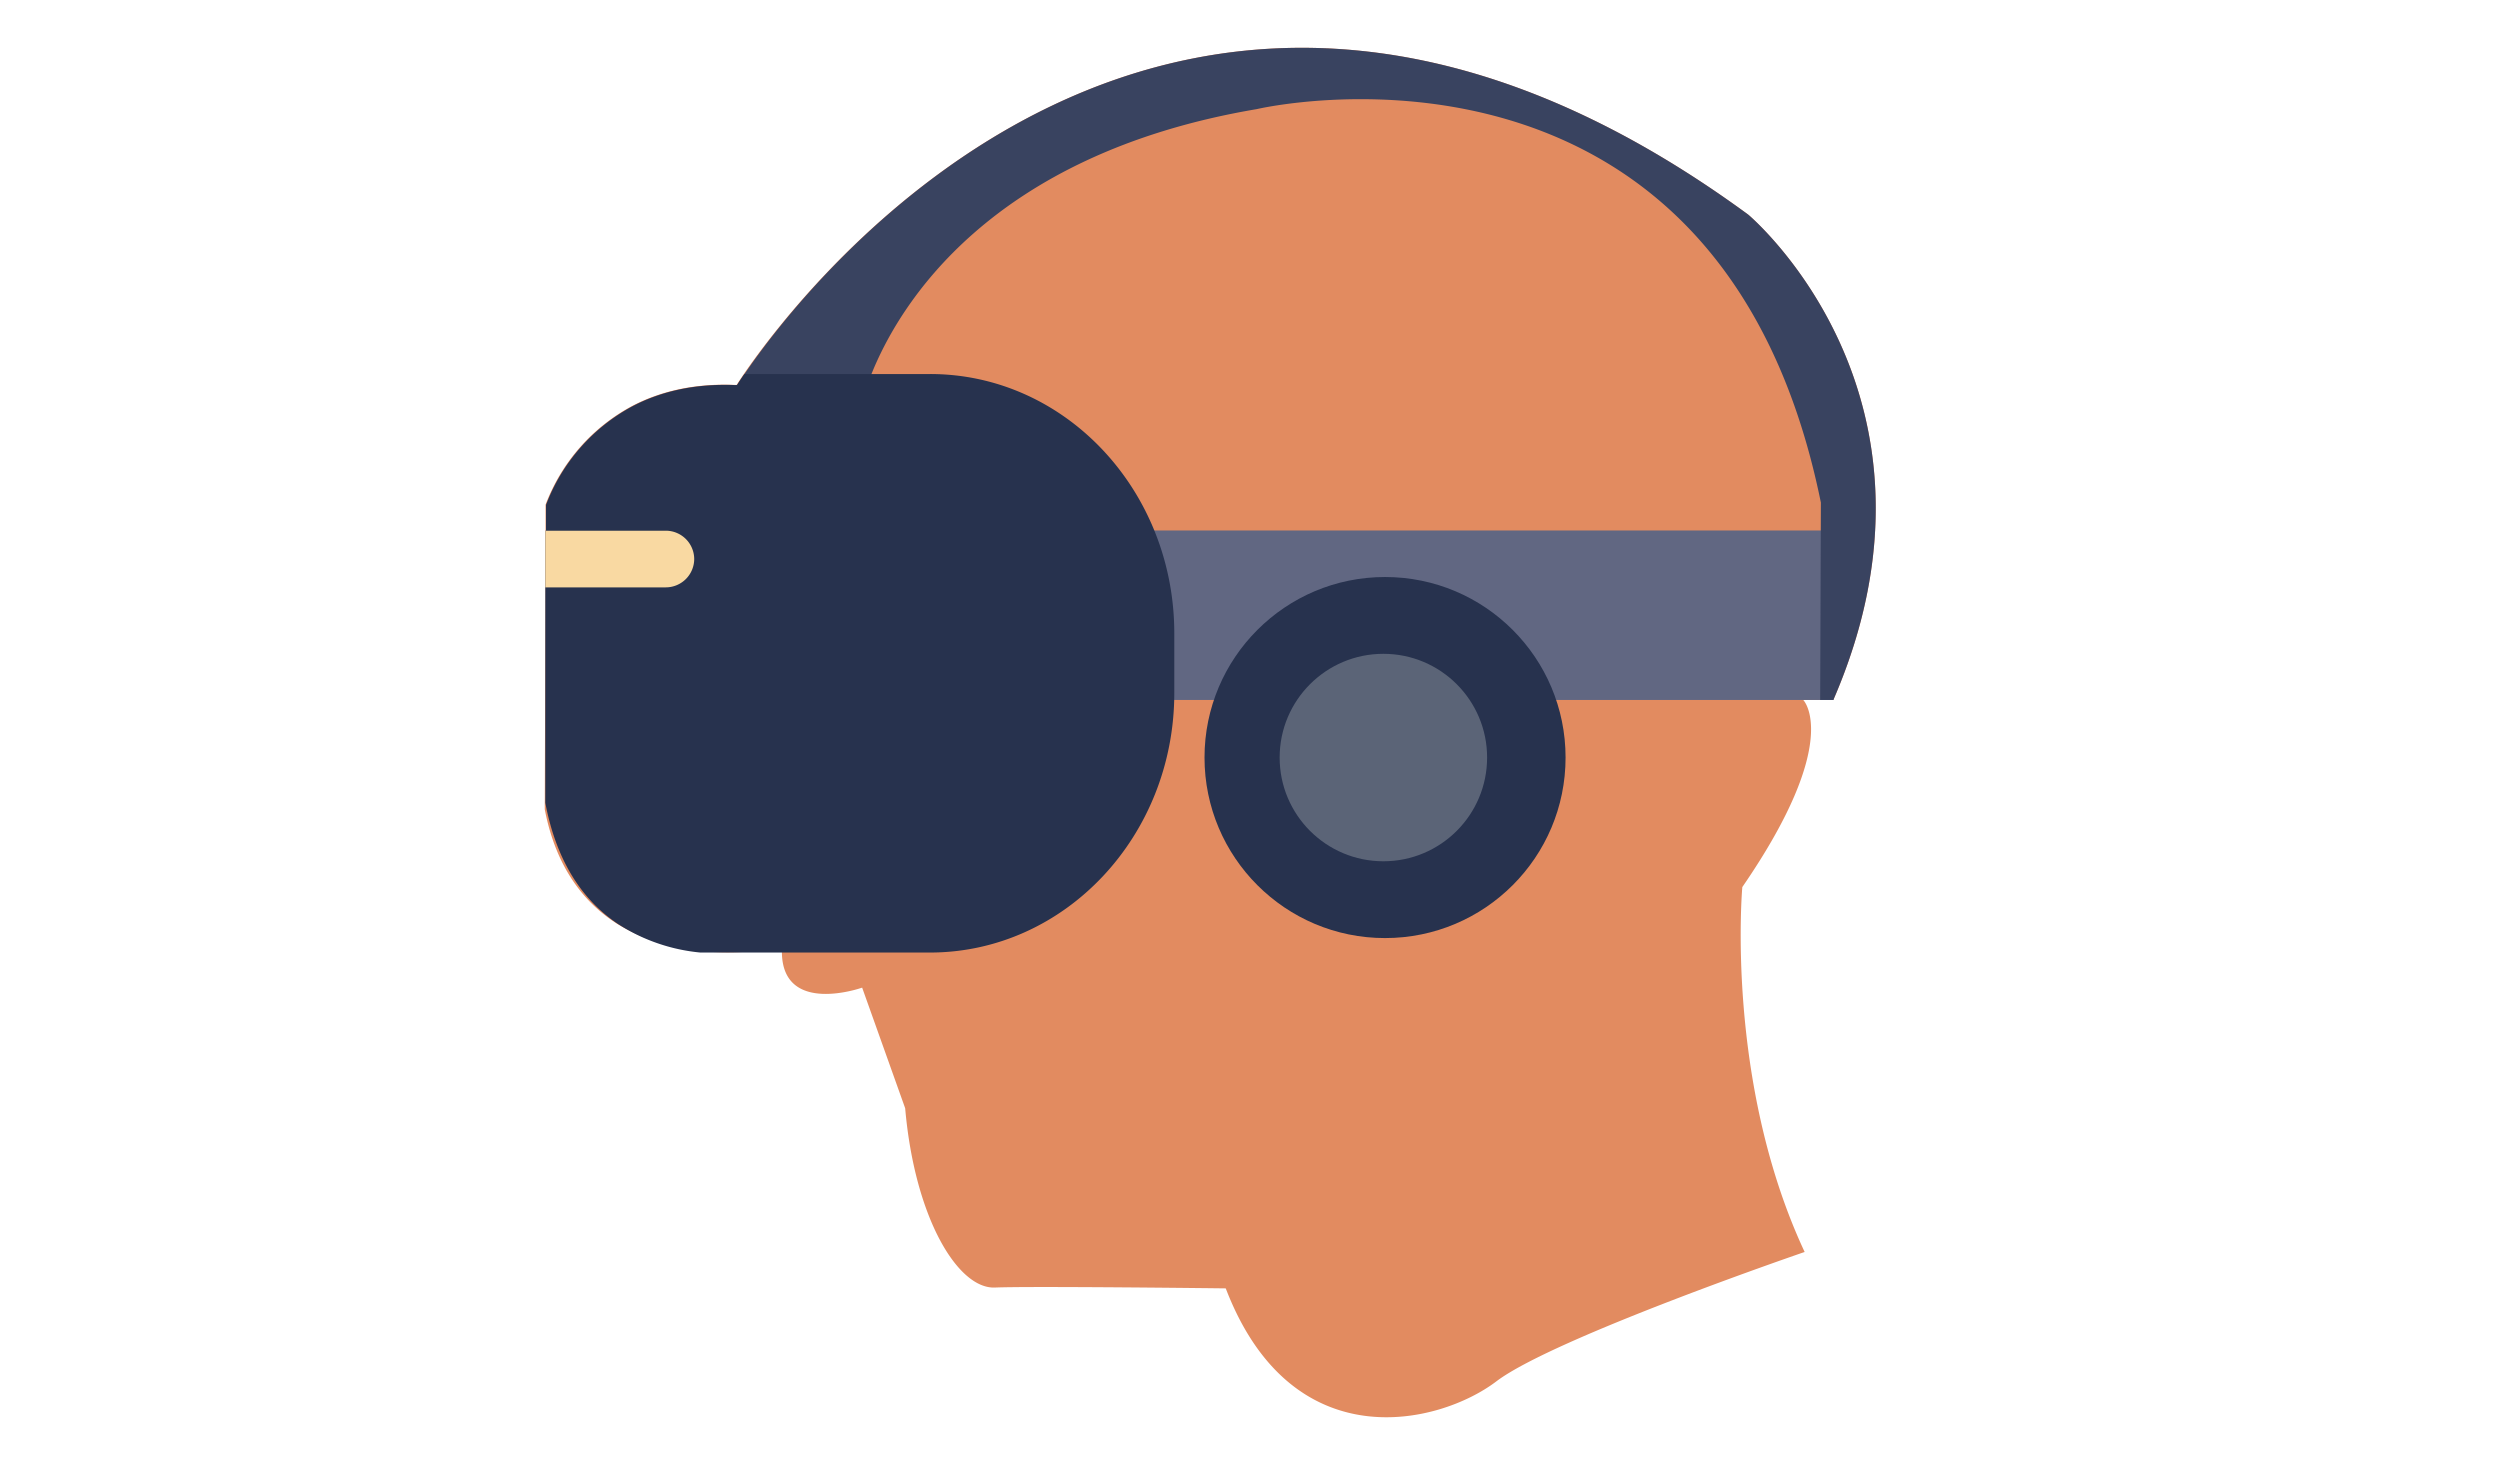 <svg id="Calque_1" data-name="Calque 1" xmlns="http://www.w3.org/2000/svg" viewBox="0 0 570 334"><defs><style>.cls-1{fill:#e28b60;}.cls-2{fill:#616782;}.cls-3{fill:#394360;}.cls-4{fill:#27324e;}.cls-5{fill:#f9d9a2;}.cls-6{fill:#5b6477;}</style></defs><path class="cls-1" d="M418,159.59h-6.86s9.12,9.19-13.89,42.66c0,0-4,44.24,14.21,83.2,0,0-57.29,19.63-70.29,29.5s-46.6,18.13-61.7-21.2c0,0-44.25-.54-52.63-.19s-18.26-15.7-20.46-40.88l-9.81-27.5s-18.09,6.44-18.3-8c0-.11,0-.23,0-.35,0-.28,0-.58,0-.88a49.25,49.25,0,0,1-5.84.86,63.78,63.78,0,0,1-13,0,43.82,43.82,0,0,1-18.66-6.14c-7.54-4.76-14-12.8-16.57-26.15l.06-18.18.12-32.38,0-13,0-5.88a42.55,42.55,0,0,1,19.89-22.59c6-3.11,13.66-5.13,23.31-4.73h.37s.56-.9,1.67-2.52C182.49,66.54,267.65-47,398.59,48.93,398.59,48.93,448,90.29,418,159.59Z"/><rect class="cls-2" x="244.85" y="120.95" width="173.17" height="38.64"/><path class="cls-3" d="M418,159.59h-3l.16-45C391.89.08,286.54,24.88,286.54,24.88c-61.17,10.36-81.66,45-87.83,60.36a46.69,46.69,0,0,0-2.41,7.42l-28.72-3.88.14-1h.37s.56-.9,1.67-2.52C182.49,66.54,267.65-47,398.59,48.93,398.59,48.93,448,90.29,418,159.59Z"/><path class="cls-4" d="M267.74,144.42V158c0,32.69-25,59.18-55.73,59.18H159.68a41.82,41.82,0,0,1-18.84-6.55c-7.48-5-13.86-13.54-16.51-27.6V121h.16l0-5.88a42.55,42.55,0,0,1,19.89-22.59c6-3.11,13.66-5.13,23.31-4.73h.37s.56-.9,1.67-2.52H212C242.79,85.24,267.74,111.74,267.74,144.42Z"/><path class="cls-5" d="M158.28,127.43a6.49,6.49,0,0,1-6.48,6.49H124.33V121H151.8A6.49,6.49,0,0,1,158.28,127.43Z"/><circle class="cls-4" cx="315.79" cy="172.72" r="41.16"/><circle class="cls-6" cx="315.41" cy="172.72" r="23.65"/></svg>